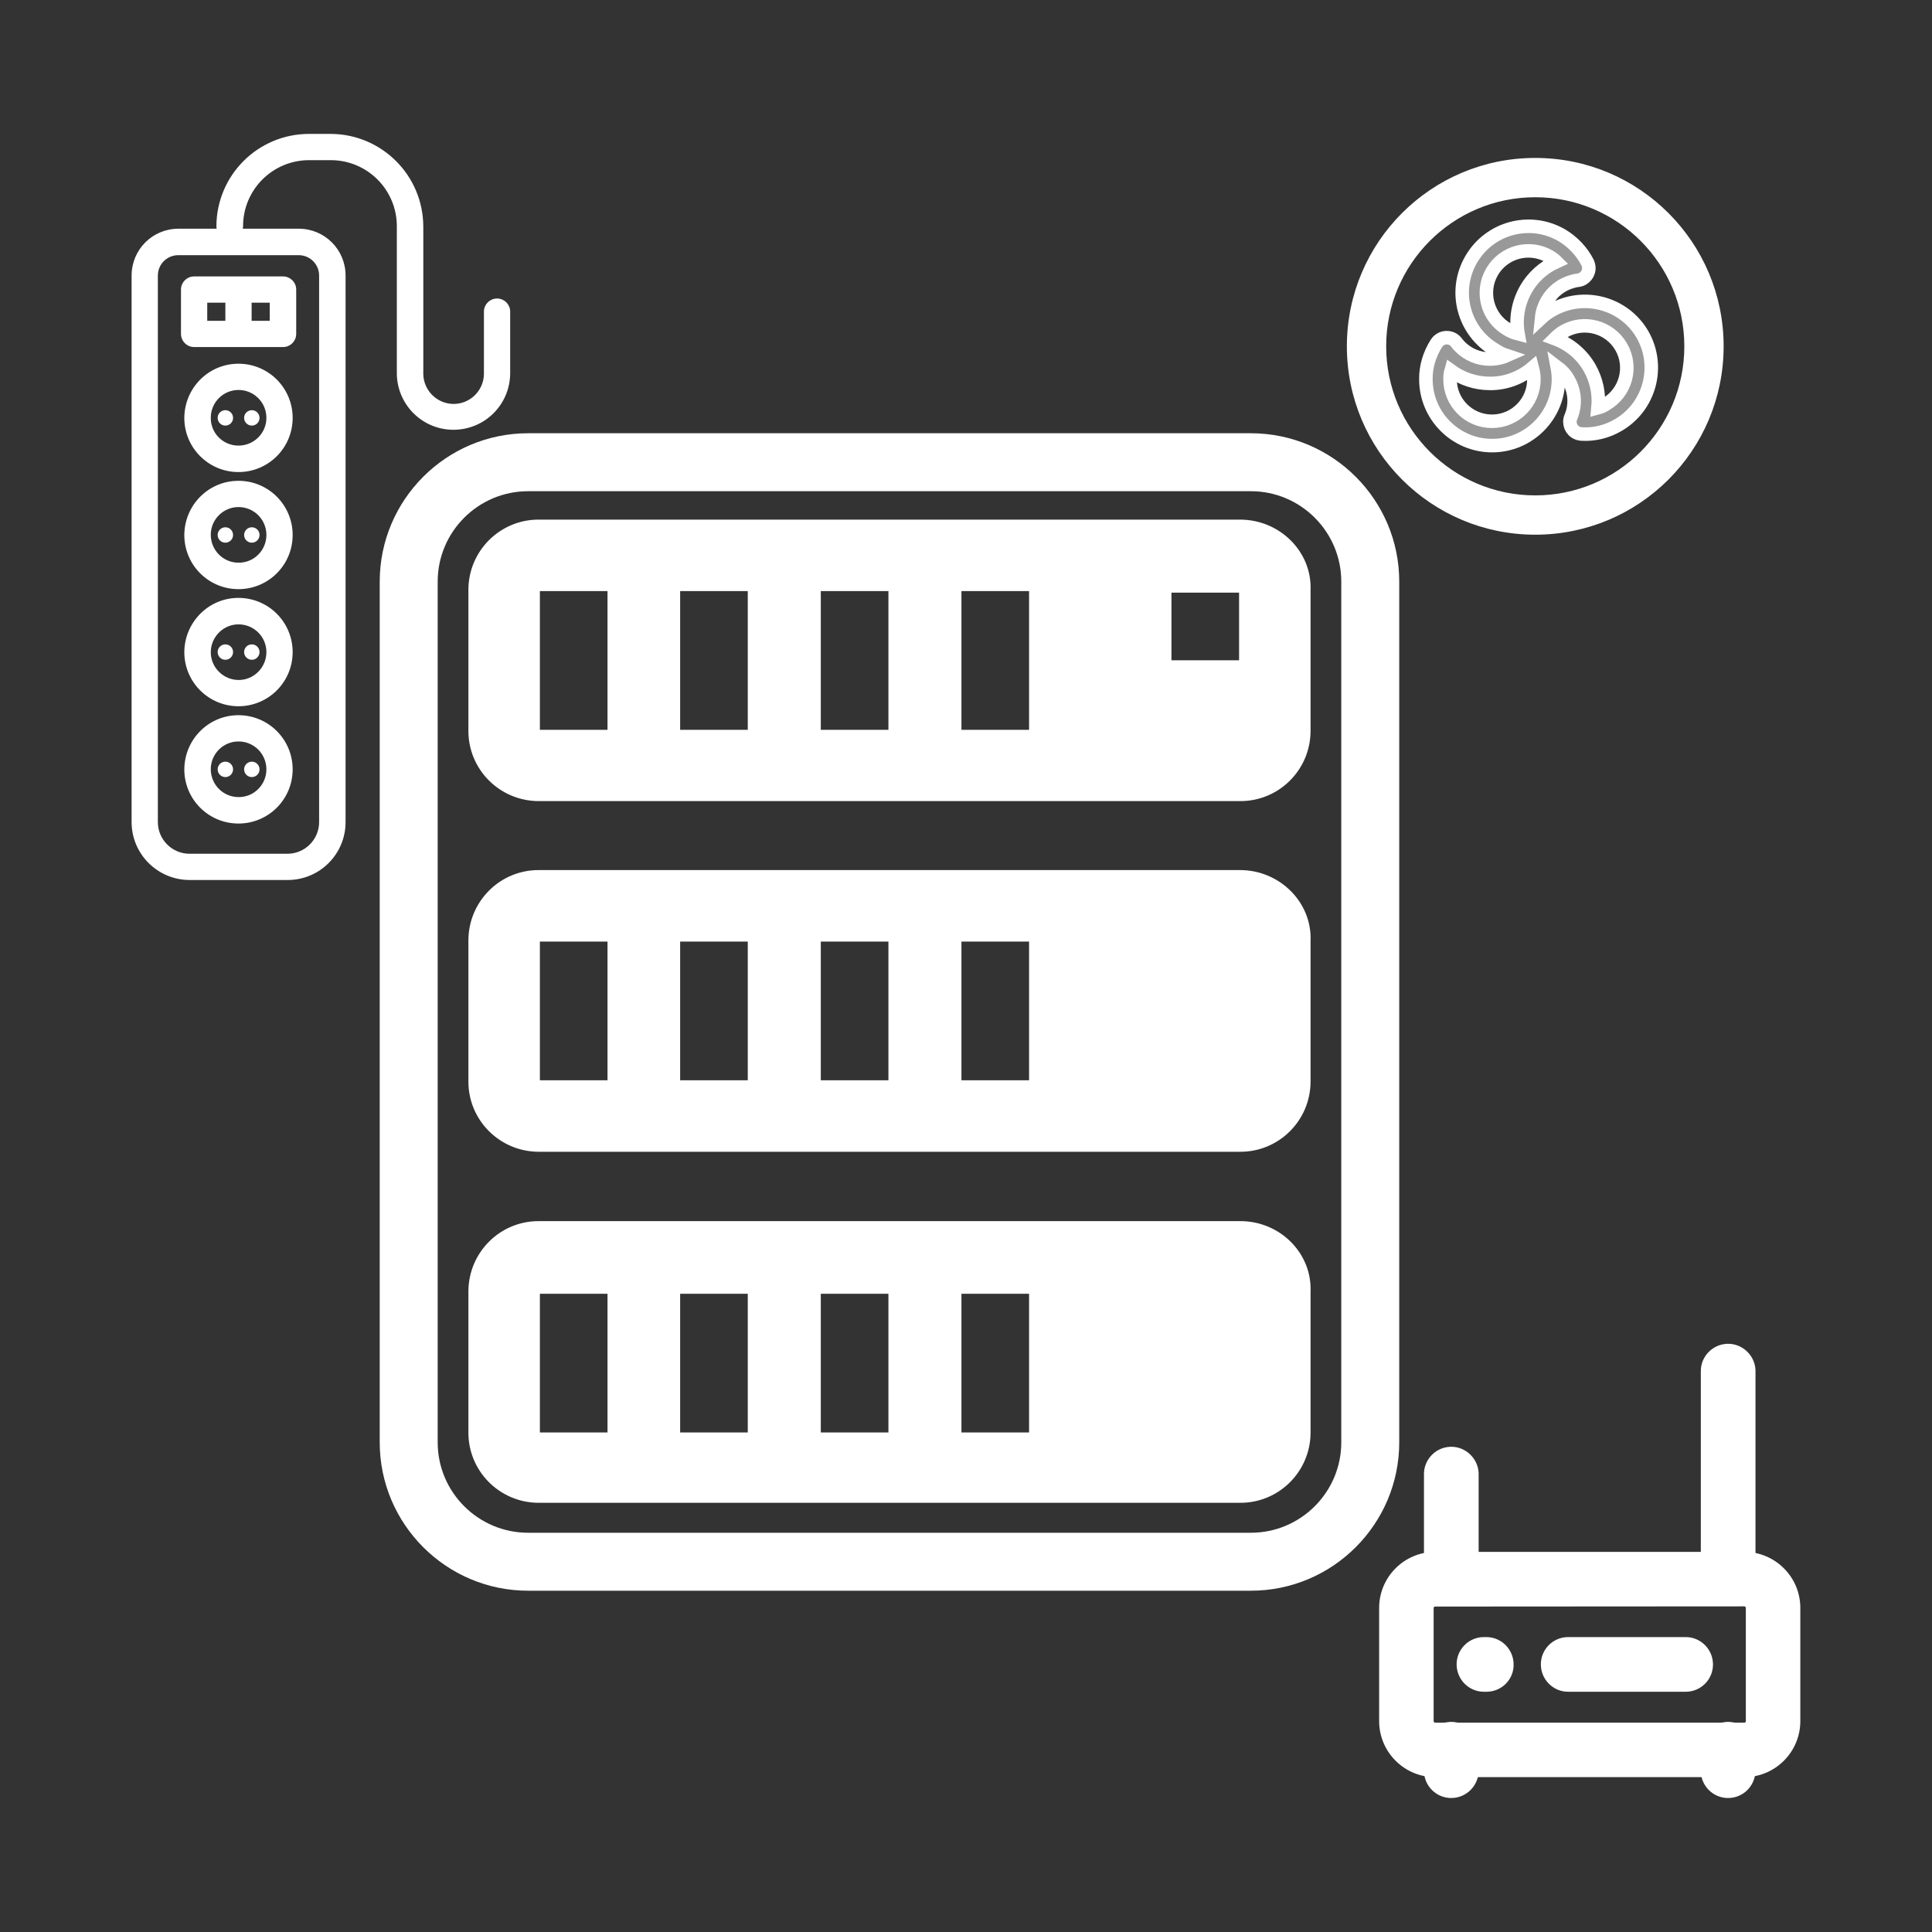 <?xml version="1.0" encoding="utf-8"?>
<!-- Generator: Adobe Illustrator 16.0.0, SVG Export Plug-In . SVG Version: 6.00 Build 0)  -->
<!DOCTYPE svg PUBLIC "-//W3C//DTD SVG 1.1//EN" "http://www.w3.org/Graphics/SVG/1.1/DTD/svg11.dtd">
<svg version="1.1" id="Layer_1" xmlns="http://www.w3.org/2000/svg" xmlns:xlink="http://www.w3.org/1999/xlink" x="0px" y="0px"
	 width="1000px" height="1000px" viewBox="0 0 1000 1000" enable-background="new 0 0 1000 1000" xml:space="preserve">
<rect x="0" y="0" width="1000" height="1000" fill="#333333" stroke="none"/>
<g>
	<g id="Layer_1_1_">
		<path fill="#FFFFFF" stroke="#FFFFFF" stroke-miterlimit="10" d="M641.842,450.85H278.942c-19.8-0.1-35.9,15.9-36,35.8v0.101v72.9
			c-0.101,19.801,15.899,35.9,35.8,36h0.1h363c19.8,0.1,35.9-15.9,36-35.699v-0.102V486.95
			C678.642,467.35,662.142,450.85,641.842,450.85z M314.842,559.65h-35.899V486.85h36v72.801H314.842L314.842,559.65z
			 M387.542,559.65h-36V486.85h36V559.65z M460.342,559.65h-36V486.85h36V559.65z M533.142,559.65h-36V486.85h36V559.65z
			 M641.842,269.45H278.942c-19.8-0.1-35.9,15.9-36,35.7l0,0v73c-0.101,19.8,15.899,35.9,35.8,36h0.1h363
			c19.8,0.1,35.9-15.9,36-35.7v-0.1v-72.9C678.642,285.85,662.142,269.45,641.842,269.45z M314.842,378.25h-35.899v-72.8h36v72.8
			H314.842z M387.542,378.25h-36v-72.8h36V378.25z M460.342,378.25h-36v-72.8h36V378.25z M533.142,378.25h-36v-72.8h36V378.25z
			 M641.842,342.25h-36v-36h36V342.25z M641.842,632.551H278.942c-19.8-0.1-35.9,15.9-36,35.799v0.102v72.898
			c-0.101,19.801,15.899,35.9,35.8,36h0.1h363c19.8,0.102,35.9-15.898,36-35.699v-0.1v-73
			C678.642,648.85,662.142,632.451,641.842,632.551L641.842,632.551z M314.842,741.951h-35.899V669.15h36v72.801H314.842z
			 M387.542,741.951h-36V669.15h36V741.951z M460.342,741.951h-36V669.15h36V741.951z M533.142,741.951h-36V669.15h36V741.951z"/>
		<path fill="#FFFFFF" d="M647.442,823.35H273.342c-42.348,0-76.8-34.451-76.8-76.799V301.05c0-42.348,34.452-76.8,76.8-76.8
			h374.101c42.348,0,76.8,34.452,76.8,76.8v445.501C724.242,788.898,689.79,823.35,647.442,823.35z M273.342,254.25
			c-25.806,0-46.8,20.994-46.8,46.8v445.501c0,25.805,20.994,46.799,46.8,46.799h374.101c25.806,0,46.8-20.994,46.8-46.799V301.05
			c0-25.806-20.994-46.8-46.8-46.8H273.342z"/>
		<path fill="#FFFFFF" stroke="#FFFFFF" stroke-width="1.078" stroke-miterlimit="10" d="M112.549,117.084
			c0,0.647,0.108,1.293,0.324,1.833h-20.49c-13.156,0-23.725,10.569-23.725,23.725v282.867c0,16.285,13.265,29.441,29.549,29.441
			h50.685c16.284,0,29.44-13.157,29.44-29.441V142.642c0-13.156-10.568-23.725-23.725-23.725h-29.656
			c0.216-0.646,0.323-1.186,0.323-1.833c0-19.196,15.529-34.725,34.725-34.725h11.216c19.195,0,34.725,15.529,34.725,34.725v76.567
			c0.323,15.96,13.48,28.578,29.333,28.254c15.529-0.323,27.931-12.725,28.254-28.254v-32.353c0-3.451-2.804-6.255-6.255-6.255
			c-3.45,0-6.255,2.804-6.255,6.255v32.46c-0.215,8.951-7.656,16.068-16.607,15.852c-8.627-0.215-15.637-7.225-15.852-15.852
			v-76.567c-0.108-26.098-21.245-47.235-47.343-47.343h-11.216C133.794,69.85,112.657,90.986,112.549,117.084z M154.607,131.535
			c6.146,0,11.107,4.961,11.107,11.107v282.867c0,9.275-7.549,16.931-16.931,16.931H98.099c-9.274,0-16.932-7.549-16.932-16.931
			V142.642c0-6.146,4.961-11.107,11.108-11.107H154.607z"/>
		<path fill="#FFFFFF" stroke="#FFFFFF" stroke-width="1.078" stroke-miterlimit="10" d="M94.216,149.868v22.97
			c0,3.451,2.805,6.255,6.256,6.255l0,0h46.048c3.451,0,6.255-2.804,6.255-6.255l0,0v-22.97c0-3.451-2.804-6.254-6.255-6.254l0,0
			h-46.048C97.021,143.613,94.216,146.417,94.216,149.868z M106.726,156.123h10.461v10.46h-10.461V156.123z M140.156,166.583h-10.46
			v-10.46h10.46V166.583z"/>
		<path fill="#FFFFFF" stroke="#FFFFFF" stroke-width="1.078" stroke-miterlimit="10" d="M95.941,398.225
			c0,15.207,12.294,27.5,27.5,27.5c15.205,0,27.499-12.293,27.499-27.5c0-15.205-12.294-27.5-27.499-27.5l0,0
			C108.235,370.726,96.05,383.02,95.941,398.225z M138.431,398.225c0,8.197-6.686,14.99-14.989,14.882
			c-8.196,0-14.882-6.685-14.882-14.989c0-8.196,6.686-14.882,14.882-14.882C131.745,383.235,138.431,389.922,138.431,398.225z"/>
		<path fill="#FFFFFF" stroke="#FFFFFF" stroke-width="1.078" stroke-miterlimit="10" d="M95.941,337.511
			c0,15.206,12.294,27.499,27.5,27.499c15.205,0,27.499-12.293,27.499-27.499c0-15.206-12.294-27.5-27.499-27.5c0,0,0,0-0.108,0
			C108.344,310.012,96.05,322.305,95.941,337.511z M138.431,337.511c0,8.196-6.686,14.99-14.882,14.99
			c-8.195,0-14.989-6.686-14.989-14.882c0-8.196,6.686-14.99,14.882-14.99C131.745,322.629,138.431,329.315,138.431,337.511z"/>
		<path fill="#FFFFFF" stroke="#FFFFFF" stroke-width="1.078" stroke-miterlimit="10" d="M95.941,276.904
			c0,15.206,12.294,27.5,27.5,27.5c15.205,0,27.499-12.294,27.499-27.5c0-15.205-12.294-27.5-27.499-27.5l0,0
			C108.235,249.405,96.05,261.699,95.941,276.904z M138.431,276.904c0,8.196-6.686,14.99-14.989,14.882
			c-8.196,0-14.882-6.687-14.882-14.99c0-8.196,6.686-14.882,14.882-14.882C131.745,261.915,138.431,268.601,138.431,276.904
			L138.431,276.904z"/>
		<path fill="#FFFFFF" stroke="#FFFFFF" stroke-width="1.078" stroke-miterlimit="10" d="M95.941,216.298
			c0,15.206,12.294,27.5,27.5,27.5c15.205,0,27.499-12.294,27.499-27.5s-12.294-27.5-27.499-27.5l0,0
			C108.235,188.798,96.05,201.092,95.941,216.298z M138.431,216.298c0,8.196-6.686,14.882-14.989,14.882s-14.99-6.686-14.882-14.99
			c0-8.196,6.686-14.882,14.882-14.882C131.745,201.308,138.431,207.994,138.431,216.298z"/>
		<circle fill="#FFFFFF" stroke="#FFFFFF" stroke-width="1.078" stroke-miterlimit="10" cx="116.647" cy="398.225" r="3.451"/>
		<circle fill="#FFFFFF" stroke="#FFFFFF" stroke-width="1.078" stroke-miterlimit="10" cx="130.343" cy="398.225" r="3.451"/>
		<circle fill="#FFFFFF" stroke="#FFFFFF" stroke-width="1.078" stroke-miterlimit="10" cx="116.647" cy="337.511" r="3.451"/>
		<circle fill="#FFFFFF" stroke="#FFFFFF" stroke-width="1.078" stroke-miterlimit="10" cx="130.343" cy="337.511" r="3.451"/>
		<circle fill="#FFFFFF" stroke="#FFFFFF" stroke-width="1.078" stroke-miterlimit="10" cx="116.647" cy="276.905" r="3.451"/>
		<circle fill="#FFFFFF" stroke="#FFFFFF" stroke-width="1.078" stroke-miterlimit="10" cx="130.343" cy="276.905" r="3.451"/>
		<circle fill="#FFFFFF" stroke="#FFFFFF" stroke-width="1.078" stroke-miterlimit="10" cx="116.647" cy="216.298" r="3.451"/>
		<circle fill="#FFFFFF" stroke="#FFFFFF" stroke-width="1.078" stroke-miterlimit="10" cx="130.343" cy="216.298" r="3.451"/>
		<path fill="#FFFFFF" stroke="#FFFFFF" stroke-width="1.074" stroke-miterlimit="10" d="M794.642,82.283
			c-53.584,0-96.967,43.382-96.967,96.967c0,53.584,43.383,96.967,96.967,96.967c53.585,0,96.968-43.382,96.968-96.967l0,0
			C891.609,125.665,848.227,82.283,794.642,82.283z M794.642,101.55c42.9,0,77.7,34.8,77.7,77.7c0,42.9-34.8,77.7-77.7,77.7
			c-42.899,0-77.699-34.8-77.699-77.7l0,0C716.942,136.35,751.742,101.55,794.642,101.55z"/>
		<path fill="#FFFFFF" fill-opacity="0.5" stroke="#FFFFFF" stroke-width="7" stroke-miterlimit="10" d="M779.842,184.05
			c-2.7,1.2-5.7,1.8-8.7,1.8l0,0c-5.8,0-11.3-2.3-15.399-6.4c-0.7-0.7-1.3-1.4-1.9-2.2c-2.1-2.8-6.1-3.3-8.8-1.2
			c-0.6,0.4-1.1,1-1.5,1.6c-3.6,5.6-5.6,12.1-5.5,18.7l0,0c0,18.9,15.4,34.3,34.3,34.3l0,0l0,0c18.9,0,34.3-15.4,34.3-34.3l0,0l0,0
			c0-2.1-0.199-4.2-0.6-6.3c2.4,1.8,4.4,4,5.8,6.6l0,0c2.9,5,3.7,10.9,2.2,16.5c-0.3,1-0.6,1.9-1,2.8c-1.3,3.2,0.2,6.9,3.4,8.2
			c0.699,0.3,1.399,0.4,2.1,0.5c6.6,0.4,13.2-1.2,19-4.6l0,0c16.4-9.5,22-30.5,12.6-46.9l0,0c-9.5-16.4-30.5-22-46.899-12.6l0,0l0,0
			c-1.9,1.1-3.7,2.3-5.3,3.8c0.3-3,1.3-6,2.8-8.6l0,0c2.899-5,7.6-8.6,13.2-10.1c1-0.3,1.899-0.5,2.899-0.6c3.4-0.4,5.9-3.6,5.5-7
			c-0.1-0.7-0.3-1.4-0.6-2.1c-3-5.9-7.7-10.8-13.4-14.2l0,0c-16.399-9.5-37.399-3.9-46.899,12.6l0,0c-9.5,16.4-3.9,37.4,12.6,46.9
			l0,0C775.742,182.45,777.742,183.35,779.842,184.05L779.842,184.05z M793.142,190.45c0.5,1.9,0.801,3.9,0.801,5.9l0,0
			c0,12-9.7,21.7-21.7,21.7l0,0l0,0c-12,0-21.7-9.7-21.7-21.7l0,0l0,0c0-1.5,0.1-3,0.5-4.4c5.8,4.2,12.9,6.5,20.1,6.5l0,0
			C779.142,198.55,787.042,195.65,793.142,190.45L793.142,190.45z M827.142,211.05c0.7-7.2-0.8-14.4-4.399-20.7l0,0
			c-4-7-10.4-12.3-18-15.1c1.399-1.4,3-2.7,4.7-3.7l0,0c10.399-6,23.699-2.4,29.699,8l0,0l0,0c6,10.4,2.4,23.7-8,29.7l0,0
			C829.942,210.05,828.642,210.65,827.142,211.05L827.142,211.05z M805.542,135.45c-6.6,3-12.1,7.9-15.7,14.2l0,0
			c-4,7-5.5,15.2-4.1,23.1c-1.9-0.5-3.8-1.2-5.5-2.3l0,0c-10.4-6-14-19.3-8-29.7l0,0l0,0c6-10.4,19.3-14,29.7-8l0,0l0,0
			C803.242,133.55,804.442,134.35,805.542,135.45L805.542,135.45z"/>
		<g>
			<path fill="#FFFFFF" stroke="#FFFFFF" stroke-miterlimit="10" d="M742.842,919.35c-15.715,0-28.5-12.785-28.5-28.5v-58.6
				c0-15.715,12.785-28.5,28.5-28.5h160c15.715,0,28.5,12.785,28.5,28.5v58.6c0,15.715-12.785,28.5-28.5,28.5H742.842z
				 M742.845,831.051c-0.72,0-1.303,0.537-1.303,1.199v58.6c0,0.693,0.607,1.301,1.3,1.301h160c0.63,0,1.3-0.455,1.3-1.301v-58.6
				c0-0.691-0.606-1.299-1.299-1.299h0.002L742.845,831.051z"/>
			<path fill="#FFFFFF" stroke="#FFFFFF" stroke-miterlimit="10" d="M811.642,875.15c-7.499,0-13.6-6.146-13.6-13.699
				c0-7.5,6.101-13.602,13.6-13.602h60.9c7.499,0,13.6,6.146,13.6,13.701c0,7.498-6.101,13.6-13.6,13.6H811.642z"/>
			<path fill="#FFFFFF" stroke="#FFFFFF" stroke-miterlimit="10" d="M768.042,875.15c-7.499,0-13.6-6.146-13.6-13.699
				c0-7.5,6.101-13.602,13.6-13.602h1.3c7.5,0,13.601,6.146,13.601,13.701c0.067,3.537-1.289,6.945-3.819,9.525
				c-2.579,2.627-6.052,4.074-9.781,4.074H768.042z"/>
			<path fill="#FFFFFF" stroke="#FFFFFF" stroke-miterlimit="10" d="M894.442,830.35c-7.499,0-13.601-6.145-13.601-13.699V710.119
				c-0.237-7.48,5.644-13.783,13.149-14.066c0.171-0.006,0.344-0.01,0.515-0.01c7.244,0,13.36,5.902,13.633,13.156l0.003,107.451
				C908,824.365,901.983,830.35,894.442,830.35z"/>
			<path fill="#FFFFFF" stroke="#FFFFFF" stroke-miterlimit="10" d="M894.442,930.15c-7.499,0-13.601-6.102-13.601-13.6v-10.73
				c-0.237-7.48,5.644-13.783,13.149-14.066c0.171-0.008,0.344-0.01,0.515-0.01c7.244,0,13.36,5.902,13.633,13.156l0.003,11.551
				C908,924.164,901.983,930.15,894.442,930.15z"/>
			<path fill="#FFFFFF" stroke="#FFFFFF" stroke-miterlimit="10" d="M751.142,830.35c-7.499,0-13.6-6.145-13.6-13.699v-53.23
				c-0.114-3.604,1.184-7.047,3.66-9.707c2.489-2.674,5.859-4.223,9.489-4.359c0.171-0.008,0.344-0.01,0.514-0.01
				c7.244,0,13.36,5.9,13.634,13.154l0.003,54.053C764.842,824.289,758.824,830.35,751.142,830.35z"/>
			<path fill="#FFFFFF" stroke="#FFFFFF" stroke-miterlimit="10" d="M751.142,930.15c-7.499,0-13.6-6.102-13.6-13.6v-10.73
				c-0.237-7.48,5.644-13.783,13.149-14.066c0.171-0.008,0.344-0.01,0.514-0.01c7.244,0,13.36,5.9,13.634,13.154l0.003,11.553
				C764.842,924.004,758.696,930.15,751.142,930.15z"/>
		</g>
	</g>
</g>
</svg>
